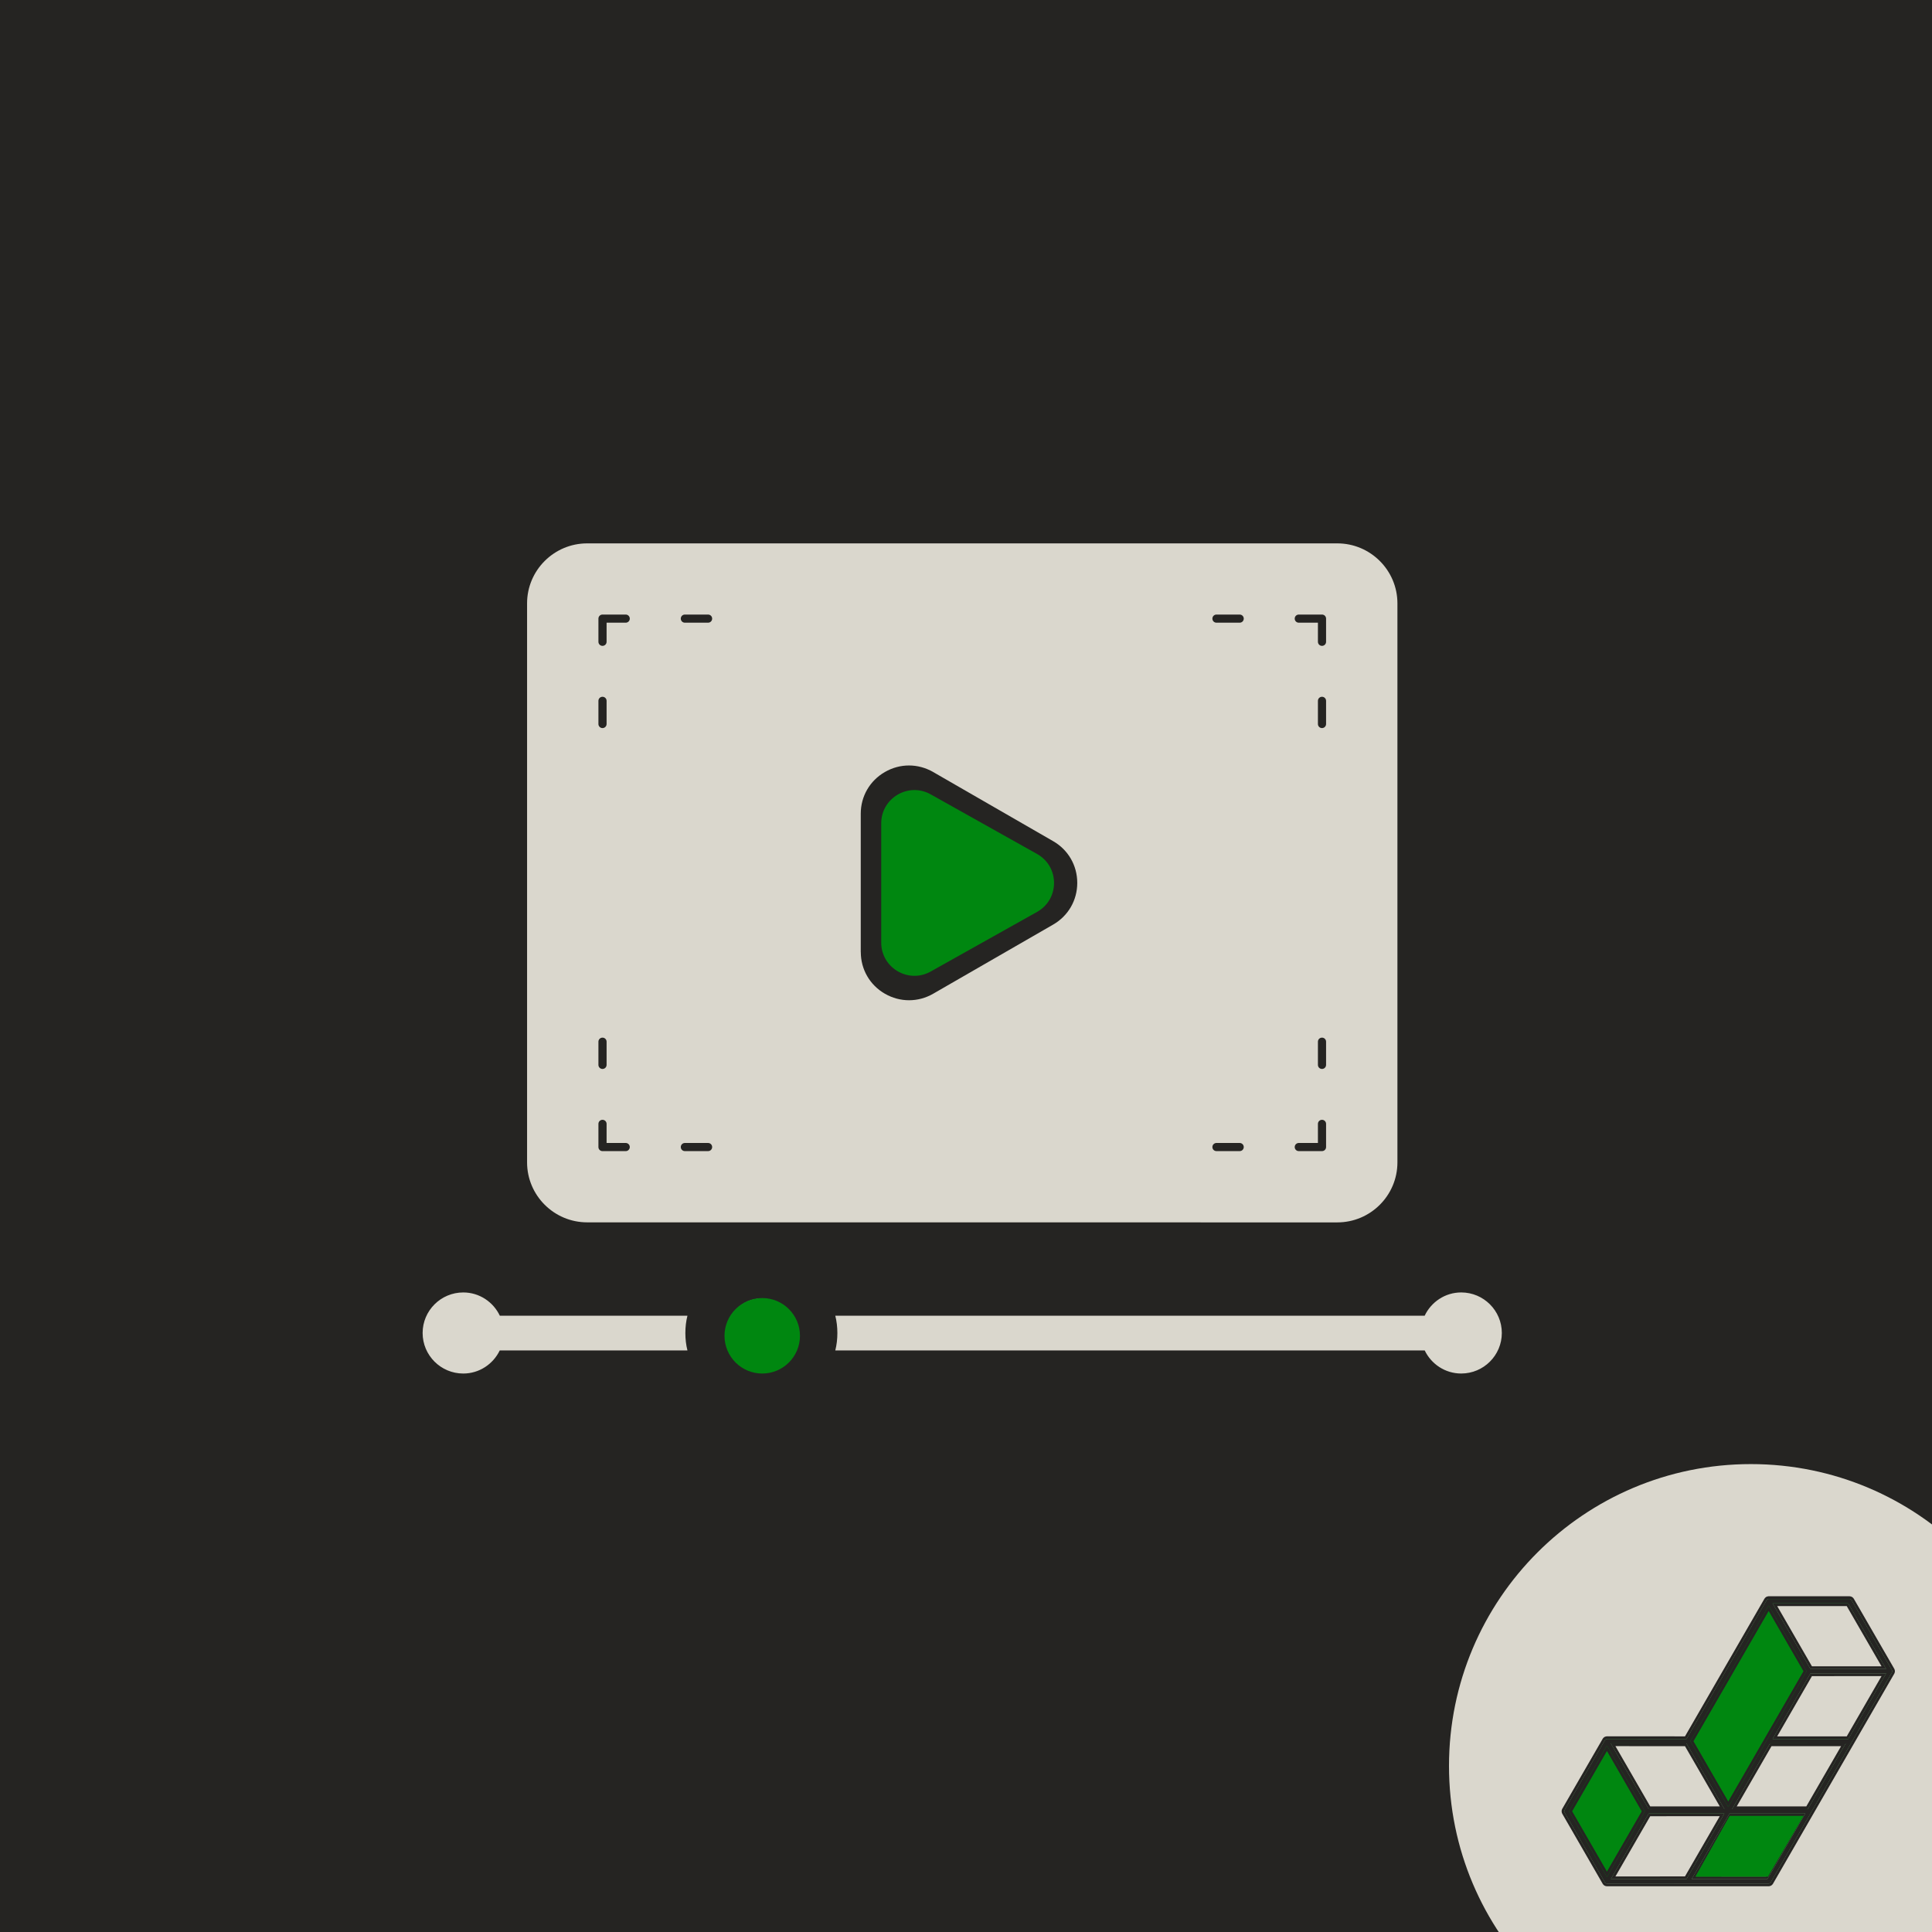 <svg width="128" height="128" viewBox="0 0 128 128" fill="none" xmlns="http://www.w3.org/2000/svg">
<g clip-path="url(#clip0_1631_115)">
<rect width="128" height="128" fill="#252422"/>
<mask id="mask0_1631_115" style="mask-type:luminance" maskUnits="userSpaceOnUse" x="0" y="0" width="128" height="128">
<path d="M128 0H0V128H128V0Z" fill="white"/>
</mask>
<g mask="url(#mask0_1631_115)">
<path d="M45.545 87.169C45.452 87.537 45.407 87.921 45.407 88.32C45.407 88.719 45.452 89.102 45.545 89.471H33.109C32.673 90.373 31.757 91 30.691 91C29.207 91 28 89.795 28 88.314C28 86.833 29.207 85.628 30.691 85.628C31.763 85.628 32.682 86.26 33.115 87.169H45.545ZM34.92 77.008V39.975C34.92 37.784 36.707 36 38.902 36H88.601C90.796 36 92.583 37.784 92.583 39.975V77.011C92.583 79.203 90.796 80.987 88.601 80.987L38.902 80.984C36.707 80.984 34.92 79.2 34.92 77.008ZM87.856 69.016C87.856 68.866 87.736 68.746 87.586 68.746C87.436 68.746 87.316 68.866 87.316 69.016V70.551C87.316 70.701 87.436 70.821 87.586 70.821C87.736 70.821 87.856 70.701 87.856 70.551V69.016ZM87.856 46.433C87.856 46.283 87.736 46.163 87.586 46.163C87.436 46.163 87.316 46.283 87.316 46.433V47.968C87.316 48.117 87.436 48.237 87.586 48.237C87.736 48.237 87.856 48.117 87.856 47.968V46.433ZM85.778 40.985C85.778 41.135 85.898 41.255 86.048 41.255H87.316V42.52C87.316 42.67 87.436 42.79 87.586 42.79C87.736 42.79 87.856 42.67 87.856 42.52V40.985C87.856 40.836 87.736 40.716 87.586 40.716H86.048C85.898 40.716 85.778 40.836 85.778 40.985ZM85.778 75.995C85.778 76.145 85.898 76.264 86.048 76.264H87.586C87.736 76.264 87.856 76.145 87.856 75.995V74.46C87.856 74.31 87.736 74.19 87.586 74.19C87.436 74.19 87.316 74.31 87.316 74.46V75.725H86.048C85.898 75.725 85.778 75.845 85.778 75.995ZM80.324 40.985C80.324 41.135 80.444 41.255 80.594 41.255H82.132C82.282 41.255 82.402 41.135 82.402 40.985C82.402 40.836 82.282 40.716 82.132 40.716H80.594C80.444 40.716 80.324 40.836 80.324 40.985ZM80.324 75.995C80.324 76.145 80.444 76.264 80.594 76.264H82.132C82.282 76.264 82.402 76.145 82.402 75.995C82.402 75.845 82.282 75.725 82.132 75.725H80.594C80.444 75.725 80.324 75.845 80.324 75.995ZM57.03 63.074C57.03 64.228 57.628 65.262 58.628 65.838C59.13 66.126 59.679 66.269 60.226 66.269C60.775 66.269 61.325 66.126 61.824 65.838L69.773 61.257C70.773 60.681 71.371 59.647 71.371 58.493C71.371 57.339 70.773 56.304 69.773 55.729L61.824 51.148C60.823 50.572 59.628 50.569 58.625 51.148C57.625 51.724 57.027 52.758 57.027 53.912V63.074L57.03 63.074ZM45.104 40.985C45.104 41.135 45.224 41.255 45.374 41.255H46.912C47.062 41.255 47.182 41.135 47.182 40.985C47.182 40.836 47.062 40.716 46.912 40.716H45.374C45.224 40.716 45.104 40.836 45.104 40.985ZM45.104 75.995C45.104 76.145 45.224 76.264 45.374 76.264H46.912C47.062 76.264 47.182 76.145 47.182 75.995C47.182 75.845 47.062 75.725 46.912 75.725H45.374C45.224 75.725 45.104 75.845 45.104 75.995ZM39.647 42.52C39.647 42.67 39.767 42.79 39.917 42.79C40.068 42.79 40.188 42.67 40.188 42.52V41.255H41.455C41.605 41.255 41.725 41.135 41.725 40.986C41.725 40.836 41.605 40.716 41.455 40.716H39.917C39.767 40.716 39.647 40.836 39.647 40.986L39.647 42.52ZM39.647 47.968C39.647 48.117 39.767 48.237 39.917 48.237C40.068 48.237 40.188 48.117 40.188 47.968V46.433C40.188 46.283 40.068 46.163 39.917 46.163C39.767 46.163 39.647 46.283 39.647 46.433V47.968ZM39.647 70.551C39.647 70.701 39.767 70.821 39.917 70.821C40.068 70.821 40.188 70.701 40.188 70.551V69.016C40.188 68.866 40.068 68.746 39.917 68.746C39.767 68.746 39.647 68.866 39.647 69.016V70.551ZM39.647 75.995C39.647 76.145 39.767 76.265 39.917 76.265H41.455C41.605 76.265 41.725 76.145 41.725 75.995C41.725 75.845 41.605 75.725 41.455 75.725H40.188V74.46C40.188 74.31 40.068 74.19 39.917 74.19C39.767 74.19 39.647 74.31 39.647 74.46L39.647 75.995ZM50.45 86.032C49.189 86.032 48.159 87.06 48.159 88.319C48.159 89.579 49.189 90.607 50.45 90.607C51.712 90.607 52.742 89.579 52.742 88.319C52.742 87.06 51.712 86.032 50.45 86.032ZM96.812 85.627C95.74 85.627 94.821 86.26 94.388 87.168H55.34C55.433 87.537 55.478 87.921 55.478 88.319C55.478 88.718 55.433 89.102 55.34 89.471H94.391C94.827 90.373 95.743 90.999 96.809 90.999C98.293 90.999 99.5 89.794 99.5 88.313C99.5 86.832 98.293 85.627 96.809 85.627H96.812Z" fill="#DAD7CD"/>
<path d="M68.708 56.578C70.208 57.418 70.208 59.576 68.708 60.416L61.659 64.367C60.192 65.189 58.383 64.129 58.383 62.448L58.383 54.547C58.383 52.866 60.192 51.806 61.659 52.627L68.708 56.578Z" fill="#008710"/>
<circle cx="50.5" cy="88.5" r="2.5" fill="#008710"/>
</g>
<path d="M116 137C127.046 137 136 128.046 136 117C136 105.954 127.046 97 116 97C104.954 97 96 105.954 96 117C96 128.046 104.954 137 116 137Z" fill="#DAD7CD"/>
<path d="M103.646 119.976C103.644 119.985 103.644 119.993 103.644 120.003C103.644 120.012 103.644 120.021 103.646 120.03C103.648 120.039 103.651 120.048 103.655 120.057C103.658 120.063 103.658 120.069 103.661 120.074L106.34 124.716L106.34 124.717C106.342 124.719 106.344 124.72 106.345 124.722C106.357 124.74 106.372 124.757 106.392 124.769C106.412 124.78 106.434 124.785 106.456 124.786C106.459 124.786 106.461 124.788 106.463 124.788L106.464 124.788L111.822 124.786L117.18 124.787C117.187 124.787 117.192 124.784 117.198 124.784C117.208 124.783 117.217 124.781 117.226 124.778C117.235 124.775 117.243 124.771 117.251 124.766C117.259 124.762 117.266 124.757 117.273 124.751C117.281 124.745 117.287 124.737 117.293 124.729C117.296 124.724 117.301 124.721 117.305 124.716L119.984 120.075L122.663 115.435L125.342 110.794C125.344 110.791 125.344 110.788 125.345 110.786C125.348 110.78 125.35 110.775 125.352 110.769C125.354 110.762 125.356 110.756 125.357 110.749C125.358 110.743 125.359 110.737 125.36 110.73C125.36 110.727 125.361 110.725 125.361 110.722C125.361 110.72 125.36 110.717 125.36 110.714C125.359 110.708 125.359 110.702 125.357 110.695C125.356 110.689 125.354 110.683 125.352 110.676C125.35 110.67 125.348 110.665 125.345 110.659C125.343 110.656 125.343 110.653 125.342 110.651L122.661 106.01C122.658 106.005 122.654 106.002 122.65 105.997C122.644 105.989 122.638 105.982 122.63 105.975C122.623 105.969 122.616 105.964 122.607 105.96C122.6 105.955 122.592 105.951 122.584 105.948C122.574 105.945 122.564 105.944 122.554 105.942C122.548 105.941 122.543 105.939 122.537 105.939L117.18 105.939C117.177 105.939 117.174 105.94 117.171 105.94C117.166 105.941 117.16 105.942 117.155 105.943C117.148 105.944 117.141 105.946 117.134 105.948C117.128 105.95 117.123 105.952 117.117 105.955C117.114 105.957 117.111 105.957 117.109 105.958C117.106 105.959 117.105 105.962 117.103 105.963C117.097 105.967 117.092 105.97 117.088 105.975C117.082 105.979 117.078 105.984 117.073 105.989C117.069 105.994 117.065 105.998 117.062 106.003C117.061 106.006 117.058 106.007 117.056 106.01L114.377 110.651L111.739 115.22L106.463 115.218C106.46 115.218 106.457 115.22 106.455 115.22C106.448 115.221 106.443 115.221 106.437 115.222C106.43 115.224 106.424 115.225 106.417 115.228C106.411 115.23 106.406 115.232 106.4 115.235C106.397 115.236 106.394 115.236 106.392 115.237C106.389 115.239 106.388 115.241 106.386 115.243C106.38 115.246 106.375 115.25 106.37 115.254C106.365 115.259 106.361 115.263 106.356 115.268C106.352 115.273 106.349 115.278 106.345 115.283C106.344 115.286 106.341 115.287 106.339 115.289L103.66 119.931C103.657 119.936 103.656 119.942 103.654 119.947C103.651 119.957 103.648 119.966 103.646 119.976ZM122.455 106.225L124.971 110.579L119.941 110.58L117.429 106.225L122.455 106.225ZM109.226 120.147L114.253 120.145L111.739 124.5L106.712 124.502L109.226 120.147ZM119.778 119.86L114.749 119.859L117.263 115.505L122.291 115.506L119.778 119.86ZM122.456 115.221L117.428 115.219L119.941 110.866L124.971 110.865L122.456 115.221ZM114.584 120.145L119.612 120.146L117.098 124.501L112.069 124.5L114.584 120.145ZM111.74 115.506L114.254 119.859L109.226 119.861L106.712 115.505L111.74 115.506Z" fill="#008710"/>
<path d="M122.63 105.975C122.638 105.982 122.644 105.989 122.65 105.997C122.654 106.002 122.658 106.005 122.661 106.011L125.342 110.651C125.343 110.653 125.343 110.656 125.345 110.659C125.348 110.665 125.349 110.67 125.352 110.676C125.354 110.683 125.355 110.689 125.357 110.695C125.358 110.702 125.359 110.708 125.359 110.714C125.36 110.717 125.361 110.72 125.361 110.722C125.361 110.725 125.36 110.728 125.36 110.73C125.359 110.737 125.358 110.743 125.357 110.749C125.356 110.756 125.354 110.762 125.352 110.769C125.35 110.775 125.348 110.78 125.345 110.786C125.344 110.788 125.344 110.791 125.342 110.794L117.305 124.716L117.293 124.729C117.286 124.737 117.281 124.745 117.273 124.751C117.266 124.757 117.259 124.762 117.251 124.766C117.243 124.771 117.235 124.775 117.226 124.778C117.217 124.781 117.208 124.783 117.198 124.784C117.192 124.785 117.187 124.787 117.18 124.788L106.464 124.788L106.463 124.788C106.461 124.788 106.459 124.786 106.456 124.786C106.434 124.785 106.412 124.781 106.392 124.769C106.372 124.757 106.357 124.74 106.345 124.722C106.344 124.72 106.342 124.719 106.341 124.717L106.34 124.716L103.661 120.074C103.658 120.069 103.658 120.063 103.655 120.057C103.651 120.048 103.647 120.039 103.646 120.03C103.644 120.021 103.644 120.012 103.644 120.003L103.646 119.976C103.648 119.966 103.651 119.957 103.654 119.947L103.66 119.931L106.339 115.289C106.341 115.287 106.344 115.285 106.345 115.283C106.349 115.278 106.352 115.273 106.356 115.269C106.361 115.264 106.365 115.259 106.371 115.255C106.375 115.25 106.38 115.246 106.386 115.243C106.388 115.241 106.39 115.239 106.392 115.238C106.394 115.236 106.397 115.236 106.399 115.235C106.405 115.232 106.411 115.23 106.417 115.228C106.424 115.225 106.43 115.224 106.437 115.222C106.443 115.221 106.448 115.221 106.455 115.22L106.463 115.218L111.739 115.22L117.056 106.01C117.058 106.007 117.061 106.006 117.062 106.003C117.066 105.998 117.069 105.994 117.073 105.989C117.078 105.984 117.082 105.979 117.087 105.975C117.092 105.97 117.097 105.967 117.103 105.963C117.105 105.962 117.106 105.959 117.109 105.958C117.111 105.957 117.114 105.957 117.117 105.955C117.123 105.953 117.128 105.95 117.134 105.948C117.141 105.946 117.148 105.944 117.154 105.943C117.16 105.942 117.165 105.941 117.171 105.941L117.18 105.939L122.537 105.939C122.543 105.939 122.548 105.941 122.554 105.942C122.564 105.944 122.574 105.945 122.584 105.948C122.592 105.951 122.6 105.955 122.607 105.96C122.616 105.964 122.623 105.969 122.63 105.975ZM103.949 120.002L106.464 124.359L108.978 120.004L106.464 115.648L106.463 115.646L103.949 120.002ZM109.226 120.147L106.712 124.502L111.739 124.5L114.253 120.145L109.226 120.147ZM114.584 120.145L112.069 124.5L117.098 124.501L119.612 120.146L114.584 120.145ZM106.712 115.505L109.226 119.861L114.254 119.859L111.74 115.506L106.712 115.505ZM117.263 115.505L114.749 119.859L119.778 119.861L122.292 115.506L117.263 115.505ZM119.941 110.866L117.428 115.219L122.456 115.221L124.971 110.866L119.941 110.866ZM117.429 106.225L119.941 110.58L124.971 110.579L122.455 106.225L117.429 106.225ZM111.987 115.362L111.988 115.363L114.501 119.716L119.693 110.723L117.181 106.368L117.18 106.367L111.987 115.362Z" fill="#252422"/>
<path d="M125.343 110.794L125.345 110.786C125.348 110.78 125.35 110.775 125.352 110.769C125.354 110.763 125.356 110.756 125.357 110.75C125.358 110.743 125.359 110.737 125.36 110.73C125.36 110.728 125.361 110.725 125.361 110.722L125.36 110.714C125.359 110.708 125.358 110.702 125.357 110.695L125.352 110.676C125.35 110.67 125.348 110.665 125.345 110.659C125.343 110.656 125.343 110.653 125.342 110.651L122.661 106.011C122.658 106.005 122.654 106.002 122.65 105.997C122.644 105.989 122.638 105.982 122.63 105.975C122.623 105.969 122.616 105.964 122.607 105.96L122.584 105.948C122.574 105.945 122.564 105.943 122.554 105.942C122.548 105.941 122.543 105.939 122.537 105.939L117.18 105.939L117.171 105.941C117.166 105.941 117.16 105.942 117.155 105.943L117.135 105.948C117.128 105.95 117.123 105.953 117.117 105.955L117.109 105.958L117.103 105.963C117.097 105.967 117.092 105.97 117.087 105.975L117.074 105.989L117.062 106.004C117.061 106.006 117.058 106.007 117.056 106.01L111.739 115.22L106.463 115.218L106.455 115.22C106.448 115.221 106.443 115.221 106.437 115.222L106.417 115.228C106.411 115.23 106.405 115.232 106.4 115.235L106.392 115.237C106.39 115.239 106.388 115.241 106.386 115.243C106.38 115.246 106.376 115.25 106.371 115.254C106.366 115.259 106.361 115.264 106.356 115.269C106.352 115.273 106.348 115.278 106.345 115.283C106.344 115.285 106.341 115.287 106.339 115.289L103.66 119.931L103.654 119.947C103.651 119.957 103.648 119.966 103.646 119.976L103.644 120.003C103.644 120.012 103.644 120.021 103.646 120.03C103.647 120.039 103.652 120.048 103.655 120.057C103.658 120.063 103.658 120.069 103.661 120.074L106.34 124.716L106.341 124.717C106.342 124.719 106.344 124.72 106.345 124.722L106.355 124.735C106.361 124.744 106.369 124.752 106.378 124.759L106.392 124.769C106.412 124.781 106.434 124.785 106.456 124.786C106.459 124.786 106.461 124.788 106.463 124.788L106.464 124.788L117.18 124.788L117.198 124.784C117.208 124.783 117.217 124.781 117.226 124.778C117.235 124.775 117.243 124.771 117.251 124.766C117.255 124.764 117.259 124.762 117.263 124.759L117.273 124.751C117.281 124.745 117.287 124.737 117.293 124.729L117.305 124.716L125.343 110.794ZM106.222 124.855C106.223 124.855 106.223 124.856 106.224 124.856C106.224 124.856 106.222 124.855 106.221 124.854C106.221 124.854 106.222 124.854 106.222 124.855ZM106.215 124.848C106.216 124.849 106.217 124.85 106.218 124.851C106.217 124.85 106.216 124.849 106.215 124.848C106.215 124.848 106.215 124.848 106.215 124.848ZM106.439 124.966C106.441 124.966 106.442 124.967 106.444 124.967L106.444 124.967C106.442 124.967 106.441 124.966 106.439 124.966ZM106.464 115.648L108.978 120.004L106.464 124.359L103.949 120.001L106.464 115.646L106.464 115.648ZM111.739 124.5L106.712 124.502L109.226 120.147L114.253 120.145L111.739 124.5ZM104.159 120.002L106.464 123.996L108.769 120.004L106.464 116.009L104.159 120.002ZM109.331 120.329L107.026 124.32L111.634 124.318L113.939 120.327L109.331 120.329ZM117.098 124.501L112.069 124.5L114.584 120.145L119.612 120.146L117.098 124.501ZM114.688 120.326L112.384 124.318L116.993 124.32L119.298 120.328L114.688 120.326ZM114.254 119.859L109.226 119.861L106.712 115.505L111.74 115.506L114.254 119.859ZM107.026 115.686L109.331 119.679L113.939 119.677L111.635 115.688L107.026 115.686ZM106.283 115.094C106.284 115.093 106.285 115.092 106.286 115.092L106.286 115.091C106.285 115.092 106.284 115.093 106.283 115.094ZM106.338 115.064C106.335 115.066 106.33 115.067 106.326 115.07C106.329 115.068 106.334 115.066 106.338 115.064ZM119.778 119.861L114.749 119.859L117.263 115.505L122.292 115.506L119.778 119.861ZM117.181 106.368L119.693 110.723L114.501 119.716L111.988 115.363L111.987 115.362L117.18 106.367L117.181 106.368ZM117.368 115.687L115.063 119.678L119.673 119.679L121.977 115.688L117.368 115.687ZM112.197 115.362L114.501 119.353L119.484 110.723L117.18 106.73L112.197 115.362ZM122.457 115.221L117.428 115.219L119.941 110.866L124.971 110.866L122.457 115.221ZM120.046 111.048L117.742 115.038L122.352 115.039L124.657 111.047L120.046 111.048ZM124.971 110.579L119.941 110.58L117.429 106.225L122.455 106.225L124.971 110.579ZM117.743 106.406L120.046 110.398L124.656 110.398L122.35 106.406L117.743 106.406ZM125.54 110.749C125.54 110.751 125.539 110.753 125.539 110.755C125.539 110.753 125.54 110.751 125.54 110.749L125.54 110.749ZM125.507 110.579C125.509 110.582 125.51 110.586 125.512 110.589C125.51 110.586 125.509 110.582 125.508 110.579L125.507 110.579ZM117.453 124.823L117.44 124.836L117.429 124.85C117.421 124.86 117.408 124.874 117.393 124.888L117.391 124.889L117.39 124.891C117.374 124.904 117.357 124.915 117.34 124.924L117.34 124.925C117.332 124.929 117.312 124.94 117.287 124.949L117.287 124.949C117.287 124.949 117.287 124.949 117.286 124.949C117.286 124.949 117.285 124.95 117.285 124.95L117.285 124.95C117.264 124.957 117.245 124.96 117.231 124.962C117.229 124.963 117.226 124.964 117.223 124.965C117.214 124.966 117.202 124.968 117.188 124.969L117.184 124.969L117.18 124.969L106.464 124.969L106.458 124.969L106.453 124.969L106.452 124.969L106.452 124.968C106.443 124.968 106.435 124.967 106.428 124.965C106.39 124.962 106.346 124.952 106.301 124.926C106.257 124.901 106.226 124.867 106.204 124.837L106.192 124.823L103.504 120.165L103.503 120.164C103.493 120.145 103.487 120.128 103.484 120.118C103.48 120.108 103.474 120.091 103.47 120.073L103.47 120.073C103.469 120.07 103.469 120.066 103.468 120.063C103.468 120.062 103.467 120.06 103.467 120.059L103.467 120.059C103.462 120.029 103.462 120.004 103.463 120.002L103.463 119.997L103.463 119.992L103.464 119.965L103.465 119.95L103.469 119.935C103.472 119.923 103.475 119.912 103.477 119.907C103.478 119.903 103.478 119.903 103.479 119.901C103.479 119.9 103.479 119.899 103.479 119.899C103.479 119.899 103.479 119.898 103.479 119.898L103.481 119.893L103.483 119.888L103.488 119.871L103.494 119.855L106.183 115.198L106.196 115.178C106.199 115.175 106.201 115.172 106.203 115.169C106.208 115.163 106.215 115.155 106.222 115.147C106.223 115.146 106.223 115.146 106.223 115.145C106.224 115.145 106.224 115.144 106.224 115.144C106.23 115.138 106.238 115.129 106.249 115.12C106.25 115.119 106.252 115.117 106.254 115.115C106.259 115.111 106.265 115.106 106.272 115.101C106.272 115.101 106.273 115.1 106.273 115.1C106.28 115.094 106.291 115.085 106.307 115.077L106.309 115.076C106.322 115.069 106.334 115.065 106.342 115.063L106.342 115.063C106.346 115.061 106.351 115.059 106.356 115.057L106.356 115.057C106.371 115.051 106.385 115.048 106.401 115.045C106.411 115.043 106.42 115.041 106.428 115.04L106.446 115.037L106.463 115.037L111.635 115.038L116.899 105.919C116.907 105.906 116.915 105.896 116.921 105.889C116.927 105.881 116.934 105.873 116.94 105.866C116.944 105.862 116.953 105.852 116.965 105.841C116.973 105.833 116.981 105.827 116.99 105.82C116.996 105.815 117.005 105.809 117.015 105.803L117.019 105.8L117.024 105.797C117.031 105.793 117.038 105.79 117.044 105.788C117.047 105.787 117.049 105.786 117.052 105.785C117.058 105.783 117.065 105.78 117.073 105.778L117.073 105.777C117.092 105.77 117.109 105.767 117.123 105.764L117.123 105.764C117.128 105.763 117.133 105.763 117.139 105.762L117.148 105.76L117.164 105.757L117.18 105.757L122.537 105.757L122.539 105.757L122.54 105.757C122.559 105.758 122.576 105.761 122.585 105.763C122.596 105.765 122.619 105.768 122.642 105.776L122.643 105.777C122.666 105.784 122.684 105.795 122.693 105.8C122.694 105.8 122.695 105.801 122.696 105.802C122.697 105.802 122.698 105.802 122.698 105.803C122.704 105.806 122.711 105.81 122.718 105.815L122.748 105.837L122.749 105.838C122.767 105.853 122.78 105.869 122.788 105.88C122.795 105.887 122.808 105.9 122.819 105.92L122.819 105.92L125.499 110.56L125.502 110.565L125.504 110.57C125.511 110.583 125.515 110.594 125.517 110.601C125.52 110.608 125.522 110.613 125.522 110.614C125.529 110.633 125.533 110.65 125.535 110.659L125.534 110.659C125.537 110.669 125.538 110.678 125.539 110.686C125.54 110.688 125.54 110.691 125.541 110.694C125.542 110.7 125.542 110.707 125.543 110.716L125.543 110.717C125.543 110.735 125.541 110.751 125.539 110.761C125.539 110.762 125.538 110.763 125.538 110.764L125.536 110.781L125.536 110.783L125.526 110.821C125.525 110.822 125.525 110.823 125.525 110.824C125.522 110.835 125.518 110.844 125.515 110.851C125.512 110.86 125.507 110.872 125.5 110.885L117.453 124.823Z" fill="#252422"/>
<path d="M112.322 124.336L114.591 120.307H119.492L117.132 124.336H112.322Z" fill="#008710"/>
</g>
<defs>
<clipPath id="clip0_1631_115">
<rect width="128" height="128" fill="white"/>
</clipPath>
</defs>
</svg>
